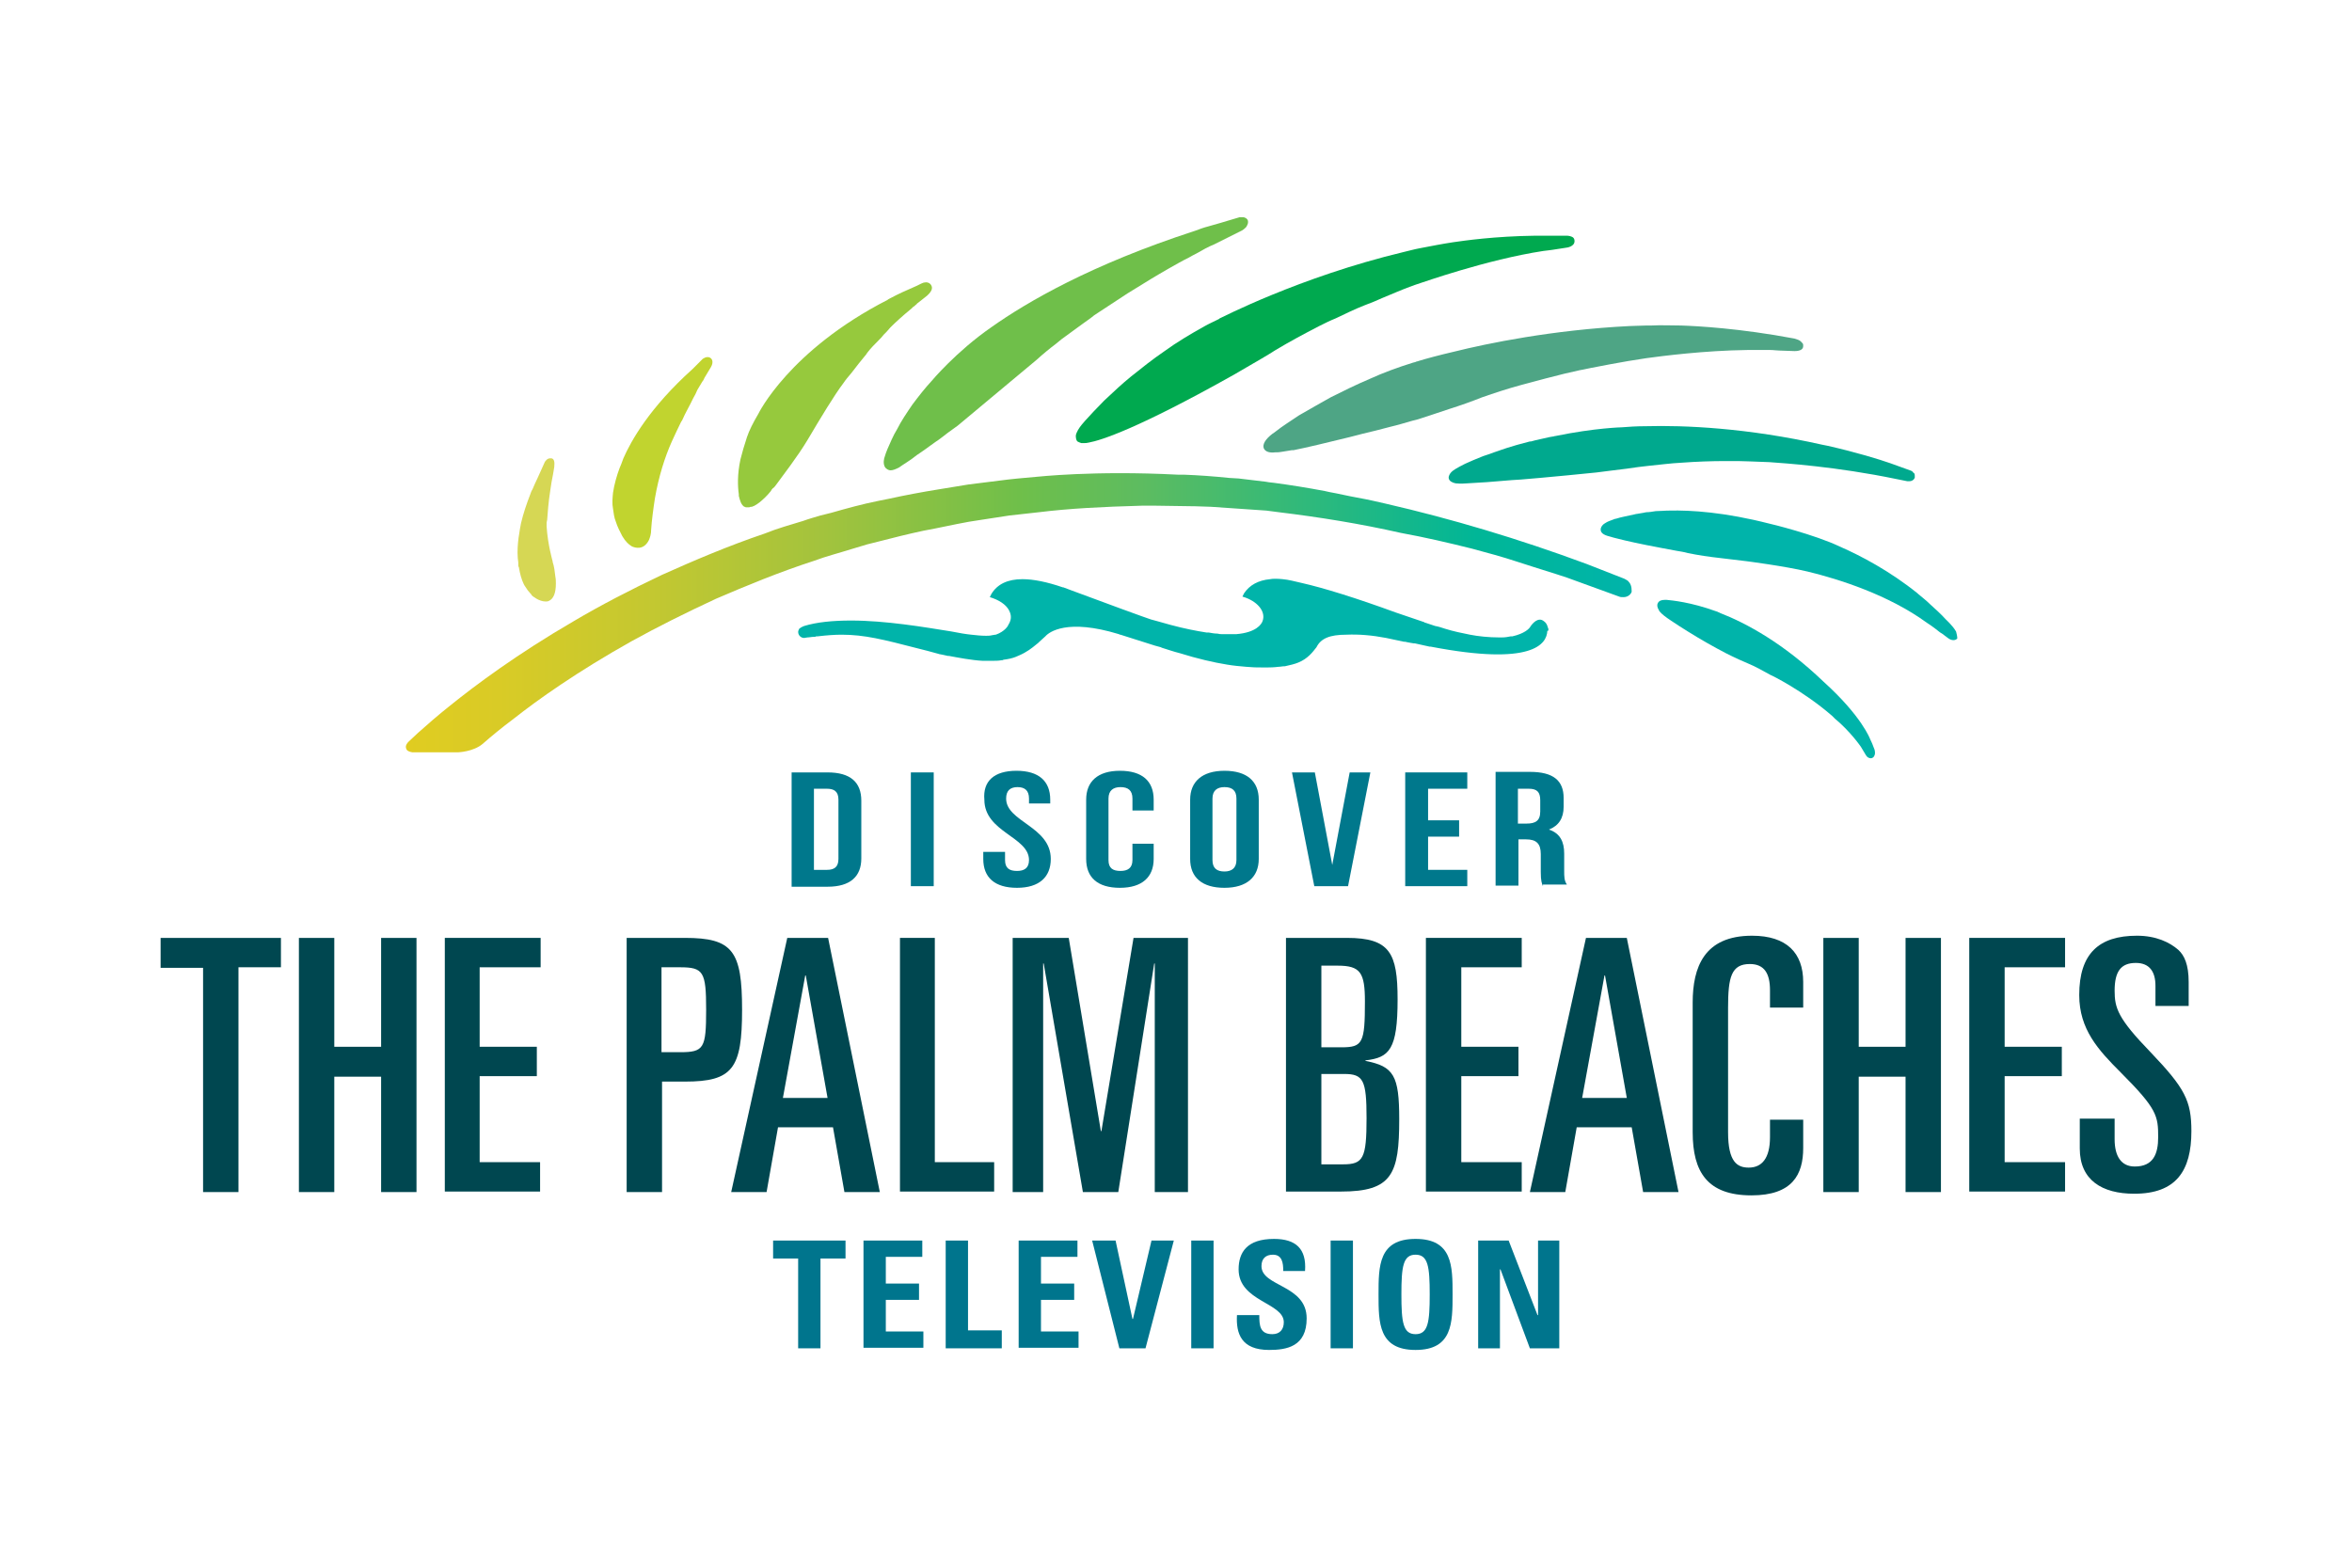 <?xml version="1.0" encoding="UTF-8"?> <!-- Generator: Adobe Illustrator 22.1.0, SVG Export Plug-In . SVG Version: 6.00 Build 0) --> <svg xmlns="http://www.w3.org/2000/svg" xmlns:xlink="http://www.w3.org/1999/xlink" id="Layer_1" x="0px" y="0px" viewBox="0 0 432 288" style="enable-background:new 0 0 432 288;" xml:space="preserve"> <style type="text/css"> .st0{fill:#D6D754;} .st1{fill:#00788C;} .st2{fill:#004750;} .st3{fill:#00B4AA;} .st4{fill:#00A94F;} .st5{fill:#4EA585;} .st6{fill:#00A98E;} .st7{fill:#C1D42F;} .st8{fill:#96C93D;} .st9{fill:#6FBF4A;} .st10{fill:url(#SVGID_1_);} .st11{fill:#00758D;} </style> <g> <path class="st0" d="M100.5,95.5c0.1-1.2,0.2-3.1,0.6-5.6l0.2-1.3c0.2-1.1,0.4-2,0.5-2.8c0.1-0.9,0-1.5-0.5-1.6l-0.3,0 c-0.3,0-0.6,0.2-0.8,0.5l-0.1,0.1c-0.3,0.7-0.8,1.8-1.4,3.1c-0.3,0.6-0.6,1.3-0.9,2c-0.2,0.3-0.3,0.6-0.4,0.9 c-0.7,1.8-1.3,3.6-1.7,5.3c-0.2,1.1-0.8,3.9-0.6,6.4c0,0.3,0.1,0.6,0.1,1l0,0.3c0,0.1,0,0.3,0.1,0.4c0.2,1.2,0.5,2.3,0.9,3.1 l0.1,0.2c0.1,0.1,0.1,0.2,0.2,0.3c0.3,0.5,0.6,0.9,0.9,1.2c0.1,0.1,0.2,0.2,0.3,0.4c0.1,0.1,1.3,1.1,2.5,1.1l0,0 c0.2,0,0.4,0,0.6-0.1c0.9-0.4,1.3-1.5,1.3-3.2c0-0.4,0-0.8-0.1-1.3c-0.1-0.9-0.2-1.8-0.5-2.7l0,0l0-0.1c0,0-0.9-3.1-1.1-6.4 c0-0.3,0-0.5,0-0.7L100.5,95.5z"></path> <g> <path class="st1" d="M145.4,141.9h6.6c4.2,0,6.2,1.8,6.2,5.2v10.6c0,3.3-2,5.2-6.2,5.2h-6.6V141.9z M149.5,144.9v14.9h2.4 c1.3,0,2.1-0.5,2.1-2v-10.9c0-1.5-0.8-2-2.1-2H149.5z"></path> <path class="st1" d="M167.3,141.9h4.2v20.9h-4.2V141.9z"></path> <path class="st1" d="M186.7,141.6c4.1,0,6.2,1.9,6.2,5.3v0.7h-3.9v-0.9c0-1.5-0.8-2.1-2.1-2.1c-1.3,0-2.1,0.6-2.1,2.1 c0,4.3,8.2,5.1,8.2,11.1c0,3.3-2.1,5.3-6.2,5.3c-4.1,0-6.2-1.9-6.2-5.3v-1.3h4v1.5c0,1.5,0.8,2,2.2,2c1.3,0,2.2-0.5,2.2-2 c0-4.3-8.2-5.1-8.2-11.1C180.5,143.5,182.6,141.6,186.7,141.6z"></path> <path class="st1" d="M211.9,155v2.8c0,3.3-2.1,5.3-6.2,5.3c-4.1,0-6.2-1.9-6.2-5.3v-10.9c0-3.3,2.1-5.3,6.2-5.3 c4.1,0,6.2,1.9,6.2,5.3v2h-3.9v-2.2c0-1.5-0.8-2.1-2.2-2.1c-1.3,0-2.2,0.6-2.2,2.1V158c0,1.5,0.8,2,2.2,2c1.3,0,2.2-0.5,2.2-2v-3 H211.9z"></path> <path class="st1" d="M218.6,146.9c0-3.3,2.2-5.3,6.3-5.3c4.1,0,6.3,1.9,6.3,5.3v10.9c0,3.3-2.2,5.3-6.3,5.3 c-4.1,0-6.3-1.9-6.3-5.3V146.9z M222.7,158c0,1.5,0.8,2.1,2.2,2.1c1.3,0,2.2-0.6,2.2-2.1v-11.3c0-1.5-0.8-2.1-2.2-2.1 c-1.3,0-2.2,0.6-2.2,2.1V158z"></path> <path class="st1" d="M244.7,158.9l3.2-17h3.8l-4.1,20.9h-6.2l-4.1-20.9h4.2L244.7,158.9z"></path> <path class="st1" d="M262.3,150.7h5.7v3h-5.7v6.1h7.2v3h-11.4v-20.9h11.4v3h-7.2V150.7z"></path> <path class="st1" d="M283.4,162.8c-0.2-0.5-0.4-0.9-0.4-2.6v-3.3c0-1.9-0.8-2.7-2.7-2.7h-1.4v8.5h-4.2v-20.9h6.3 c4.3,0,6.2,1.6,6.2,4.8v1.6c0,2.1-0.9,3.5-2.7,4.2c2.1,0.7,2.8,2.3,2.8,4.4v3.2c0,1,0,1.8,0.5,2.5H283.4z M278.8,144.9v6.4h1.6 c1.6,0,2.5-0.5,2.5-2.2V147c0-1.5-0.6-2.1-2.1-2.1H278.8z"></path> </g> <g> <path class="st2" d="M29.6,172.3h22v5.4h-7.8V219h-6.5v-41.2h-7.8V172.3z"></path> <path class="st2" d="M54.9,172.3h6.5v20h8.6v-20h6.5V219h-6.5v-21.2h-8.6V219h-6.5V172.3z"></path> <path class="st2" d="M81.7,172.3h17.6v5.4H88.1v14.6h10.5v5.4H88.1v15.8h11.1v5.4H81.7V172.3z"></path> <path class="st2" d="M115.1,172.3h10.7c8.8,0,10.5,2.4,10.5,13.2c0,10.8-1.7,13.2-10.5,13.2h-4.2V219h-6.5V172.3z M121.5,193.3 h3.4c4.4,0,4.8-0.7,4.8-7.8c0-7-0.5-7.8-4.8-7.8h-3.4V193.3z"></path> <path class="st2" d="M144.6,172.3h7.5l9.5,46.7h-6.5l-2.1-11.9h-10.1l-2.1,11.9h-6.5L144.6,172.3z M143.8,201.7h8.2l-4-22.5h-0.1 L143.8,201.7z"></path> <path class="st2" d="M165.2,172.3h6.5v41.2h10.9v5.4h-17.3V172.3z"></path> <path class="st2" d="M186,172.3h10.3l5.9,35.5h0.1l5.9-35.5h10V219h-6.1v-42h-0.1l-6.6,42h-6.5l-7.2-42h-0.1v42H186V172.3z"></path> <path class="st2" d="M236.2,172.3h11.2c7.9,0,9.3,2.8,9.3,11.3c0,9.2-1.5,10.7-5.9,11.2v0.1c5.2,1,6.2,2.7,6.2,10.7 c0,10.1-1.3,13.3-10.7,13.3h-10.1V172.3z M242.7,192.4h3.7c3.9,0,4.3-0.8,4.3-8.4c0-5.3-0.8-6.6-5-6.6h-3V192.4z M242.7,213.9h4 c3.7,0,4.3-1.1,4.3-8.5c0-7-0.6-8.1-4.1-8.1h-4.2V213.9z"></path> <path class="st2" d="M261.9,172.3h17.6v5.4h-11.1v14.6h10.5v5.4h-10.5v15.8h11.1v5.4h-17.6V172.3z"></path> <path class="st2" d="M291.3,172.3h7.5l9.5,46.7h-6.5l-2.1-11.9h-10.1l-2.1,11.9H281L291.3,172.3z M290.6,201.7h8.2l-4-22.5h-0.1 L290.6,201.7z"></path> <path class="st2" d="M310.9,184.2c0-6.5,2.1-12.3,10.9-12.3c6.4,0,9.4,3.2,9.4,8.5v4.7h-6.1v-3.2c0-3-1-4.8-3.7-4.8 c-3.4,0-4,2.4-4,8v22.9c0,5.5,1.7,6.5,3.8,6.5c2.4,0,3.9-1.7,3.9-5.6v-3.2h6.1v5.2c0,4.9-2,8.7-9.5,8.7c-8.1,0-10.8-4.3-10.8-11.6 V184.2z"></path> <path class="st2" d="M334.9,172.3h6.5v20h8.6v-20h6.5V219h-6.5v-21.2h-8.6V219h-6.5V172.3z"></path> <path class="st2" d="M361.7,172.3h17.6v5.4h-11.1v14.6h10.5v5.4h-10.5v15.8h11.1v5.4h-17.6V172.3z"></path> <path class="st2" d="M381.9,205.5h6.5v3.8c0,3.1,1.2,5,3.7,5c3.4,0,4.3-2.3,4.3-5.4c0-3.9-0.2-5.2-6.9-11.9 c-4.1-4.1-7.6-7.9-7.6-14.2c0-7.6,3.6-10.9,10.6-10.9c3.5,0,6,1.2,7.6,2.6c1.1,1,1.9,2.7,1.9,5.9v4.4h-6.1v-3.7 c0-2.6-1.1-4.2-3.6-4.2c-2.7,0-3.9,1.5-3.9,5.1c0,3.2,0.6,5.1,6.6,11.3c6.3,6.6,7.5,8.9,7.5,14.5c0,7.3-2.8,11.5-10.5,11.5 c-5.9,0-10-2.5-10-8.3V205.5z"></path> </g> <path class="st3" d="M284.4,115.7c0-0.1,0-0.3-0.1-0.4c-0.2-1-0.9-1.3-1.1-1.4c-1.1-0.4-2.1,1.2-2.1,1.2c-0.2,0.4-1.1,1.3-3.3,1.8 c-0.1,0-0.2,0-0.3,0c-0.5,0.1-1,0.2-1.6,0.2c-0.1,0-0.2,0-0.4,0c-0.1,0-0.1,0-0.2,0c-1.8,0-3.8-0.2-5.3-0.5c-1.5-0.3-3-0.6-4.6-1.1 c-0.6-0.2-1.2-0.4-1.8-0.5l-1.8-0.6c-0.1,0-0.1,0-0.2-0.1l-5.3-1.8l0,0c-7.1-2.6-13.2-4.5-17.2-5.4c-1.3-0.3-2.4-0.6-3.5-0.7 c-1-0.1-1.9-0.1-2.3,0c-2.2,0.2-3.8,1.1-4.8,2.6l-0.3,0.6l0.6,0.2c2.4,0.9,3.7,2.7,3.1,4.3c-0.2,0.6-1.2,2.1-4.8,2.4l-0.6,0l-2.1,0 c-0.2,0-0.4,0-0.8-0.1c-0.5,0-1.1-0.1-1.6-0.2l-0.4,0c-1.9-0.3-4-0.7-6.6-1.4c-0.8-0.2-1.7-0.5-2.5-0.7l-1.1-0.3 c-0.4-0.1-8.9-3.2-14.5-5.3c-0.5-0.2-1.1-0.4-1.6-0.6l-0.1,0c-2.9-1-5.4-1.5-7.4-1.5c-2.7,0-4.6,0.9-5.7,2.7l-0.3,0.6l0.6,0.2 c1.6,0.6,2.7,1.5,3.1,2.6c0.3,0.8,0.2,1.5-0.3,2.3c0,0.1-0.6,1.2-2.3,1.8c0,0,0,0-0.1,0c-0.2,0-0.4,0.1-0.6,0.1 c-0.4,0.1-0.8,0.1-1.1,0.1c-0.9,0-1.8-0.1-2.7-0.2c-1-0.1-2.2-0.3-3.7-0.6c-5-0.8-12-2-18.4-2c-3.4,0-6.3,0.3-8.6,1 c-0.5,0.2-0.8,0.4-0.9,0.5c0,0,0,0,0,0c-0.1,0.2-0.2,0.4-0.2,0.6c0,0.6,0.5,1.1,1.1,1.1l0.6-0.1l0,0l0.1,0c0.3,0,0.6-0.1,1-0.1 c0.2,0,0.4,0,0.5-0.1l0.3,0c1.7-0.2,3.1-0.3,4.4-0.3c4.2,0,7.7,0.9,13.9,2.5c1.2,0.3,2.4,0.6,3.8,1c0.1,0,0.2,0.1,0.4,0.1v0 c0,0,0.6,0.1,1.4,0.3c0.1,0,0.1,0,0.2,0c1.6,0.3,4.2,0.8,6.2,0.9l0,0c0.3,0,0.5,0,0.8,0l0,0c0,0,0.1,0,0.1,0c0.2,0,0.3,0,0.5,0 c0.1,0,0.1,0,0.2,0c0,0,0,0,0,0c0.6,0,1.3,0,1.8-0.1c0.1,0,0.3,0,0.4-0.1c0.9-0.1,1.7-0.3,2.2-0.5c0.2-0.1,0.5-0.2,0.7-0.3 c1.4-0.6,2.4-1.4,3-1.9l0.5-0.4c0.1-0.1,0.1-0.1,0.2-0.2l0,0l1.1-1c0.7-0.8,4-3.3,13.5-0.4l0,0l0.2,0.1c0,0,0.1,0,0.1,0l6.3,2l0,0 c0.4,0.1,0.7,0.2,1.1,0.3l0.2,0.1c1,0.3,2.1,0.7,3.3,1c3.2,1,6.2,1.7,8.7,2.1c1.2,0.2,2.3,0.3,3.5,0.4l1.5,0.1 c1.2,0,2.9,0.1,4.4-0.1c0.4,0,0.7-0.1,1.1-0.1c0,0,0.1,0,0.1,0c0.9-0.2,1.8-0.4,2.5-0.7c1.7-0.7,2.6-1.9,3.3-2.8 c0.8-1.6,2.4-2.3,5.5-2.3c2.3-0.1,4.7,0.1,7.3,0.6l3.3,0.7c0.1,0,0.1,0,0.2,0c0.3,0.1,0.6,0.1,1,0.2l0.6,0.1l0.2,0 c0.9,0.2,1.8,0.4,2.7,0.6l0.2,0h0c18.7,3.6,21.3-0.5,21.4-2.9c0,0,0,0,0,0C284.4,115.9,284.4,115.8,284.4,115.7z"></path> <path class="st4" d="M289,43.7c0,0-0.1-0.1-0.1-0.1c-0.3-0.2-0.8-0.3-1.1-0.3l-0.2,0c-1.8,0-3.7,0-5.6,0c-7.5,0.1-13,0.9-15.1,1.2 c-2,0.3-4,0.7-6.1,1.1c-1.1,0.2-2.1,0.5-3,0.7c-19.2,4.6-33.7,12.2-33.8,12.2l-0.1,0.1c-1,0.5-1.9,0.9-2.6,1.3 c-2.7,1.5-5.2,3-7.4,4.6c-2.2,1.5-4.2,3.1-6.2,4.7c-1.6,1.3-3.2,2.8-4.9,4.4c-1.3,1.3-2.5,2.6-3.5,3.7c-0.2,0.2-0.4,0.5-0.6,0.7 c-0.5,0.6-1,1.4-1.1,2c0,0.3,0,0.8,0.3,1.1c0,0,0,0,0,0c0.2,0.1,0.4,0.2,0.7,0.3l0.1,0c0.1,0,0.2,0,0.3,0l0.1,0 c0.3,0,0.5,0,0.9-0.1c2.2-0.4,8.9-2.5,26.7-12.5c0.8-0.5,1.6-0.9,2.4-1.4c1.7-1,3.5-2,5.2-3.1c2.5-1.5,5.1-2.9,8-4.4 c1-0.5,2-1,3-1.4c1.7-0.8,3.5-1.7,5.3-2.4c1.1-0.4,2.3-0.9,3.4-1.4c1.7-0.7,3.3-1.4,4.9-2c0.6-0.2,1.3-0.5,2-0.7 c0.1,0,12.1-4.3,22.6-5.9c0.6-0.1,1.1-0.1,1.6-0.2l2.6-0.4c0.1,0,1.5-0.2,1.5-1.2C289.2,44,289.1,43.8,289,43.7 C289,43.7,289,43.7,289,43.7z"></path> <path class="st5" d="M331.1,63.1c0,0,0-0.1-0.1-0.1c-0.2-0.3-0.5-0.5-0.8-0.6c-0.3-0.1-0.6-0.2-0.6-0.2l0,0 c-10.1-1.9-17.9-2.3-20.8-2.4c-1.8,0-3.7-0.1-5.5,0l-0.9,0c-1.1,0-2.2,0.1-3.1,0.1c-14.1,0.7-26.2,3.2-32.2,4.7c0,0,0,0,0,0 c-2.6,0.6-5.2,1.3-6.5,1.7c0,0,0,0,0,0c-0.2,0.1-0.5,0.1-0.6,0.2c0,0,0,0,0,0c0,0,0,0,0,0c-0.3,0.1-0.4,0.1-0.4,0.1l0,0 c-2.9,0.9-5.6,1.9-8,3c-2.6,1.1-5,2.3-7.2,3.4c-1.8,1-3.7,2.1-5.8,3.3c-1.8,1.2-3.2,2.1-4.2,2.9c-0.3,0.2-0.5,0.4-0.7,0.5 c-1.3,1-1.8,1.9-1.6,2.6c0.3,0.8,1.3,0.9,2.1,0.8c0.1,0,0.3,0,0.4,0c0.4,0,1.4-0.2,2.7-0.4c0,0,0.1,0,0.1,0c0.1,0,0.1,0,0.2,0 c2.5-0.5,5.8-1.3,10.3-2.4c1.5-0.4,3.1-0.8,4.8-1.2c0.9-0.2,1.8-0.5,2.7-0.7c1.3-0.3,2.6-0.7,4-1.1c1-0.2,2-0.6,3-0.9 c0.4-0.1,0.8-0.3,1.2-0.4c0.9-0.3,1.8-0.6,2.7-0.9c1.9-0.6,3.9-1.3,5.9-2.1c2.3-0.8,4.7-1.6,7.3-2.3c0.4-0.1,3-0.8,4.5-1.2 c0,0,0,0,0,0c0.1,0,0.3-0.1,0.4-0.1c1.9-0.5,3.9-1,5.8-1.4c0.7-0.1,1.4-0.3,2-0.4v0c0,0,6-1.2,10.2-1.8c2.9-0.4,10.7-1.4,18.5-1.5 c1.5,0,3,0,4.3,0c0.6,0,1.1,0.1,1.6,0.1l2.8,0.1c1,0,1.6-0.3,1.6-0.9C331.2,63.3,331.2,63.2,331.1,63.1 C331.1,63.1,331.1,63.1,331.1,63.1z"></path> <path class="st6" d="M351.6,87c0-0.1,0-0.1-0.1-0.1l-0.1-0.1c-0.1-0.2-0.3-0.3-0.6-0.4l-3.6-1.3c-2-0.7-6.2-2-11.5-3.2l-1-0.2 c-13.8-3.1-25.3-3.6-32.5-3.4c-1.6,0-3.1,0.1-4.3,0.2l0,0c0,0-4.9,0.1-12.2,1.6c0,0,0,0,0,0c-0.2,0-0.3,0.1-0.5,0.1 c-0.2,0-0.4,0.1-0.6,0.1c0,0,0,0,0,0c-1.2,0.3-2.4,0.5-3.4,0.8c0,0-0.1,0-0.1,0l-0.1,0c-3.6,0.9-5.7,1.7-5.7,1.7l0,0 c-0.6,0.2-1.2,0.4-1.7,0.6c-0.4,0.1-0.8,0.3-1.2,0.4c-1.3,0.5-2.4,1-3.3,1.4c-1.6,0.8-2.2,1.2-2.5,1.5c-0.3,0.3-0.6,0.8-0.5,1.2 c0.1,0.5,0.7,0.8,1.3,0.9c0.2,0,0.8,0.1,2,0c2.1-0.1,5-0.3,8.3-0.6l1.6-0.1c1.1-0.1,2.3-0.2,3.5-0.3c3.1-0.3,6.7-0.6,10.4-1 c1.8-0.2,3.7-0.5,5.6-0.7l2.1-0.3l1.7-0.2c2.1-0.2,4.2-0.5,6.3-0.6c2.7-0.2,5.4-0.3,8.1-0.3c0.8,0,1.5,0,2.2,0v0 c0,0,3.9,0.1,5.8,0.2c2.7,0.2,12.2,0.8,23.3,3.1l2,0.4c0.2,0,0.3,0,0.4,0c0.5,0,0.9-0.3,1-0.7C351.7,87.3,351.7,87.1,351.6,87z"></path> <path class="st3" d="M359.3,116.1c0-0.1-0.1-0.2-0.1-0.2c-0.5-0.9-1.8-2.1-1.8-2.1l0,0c-0.8-0.9-1.9-1.9-2.9-2.8 c-0.7-0.7-1.5-1.3-2.2-1.9c-0.1-0.1-0.1-0.1-0.1-0.1l0,0c-5.1-4.1-10.4-6.9-14.3-8.6c0,0,0,0,0,0c-4.6-2.2-12.8-4.2-12.9-4.2l0,0 c-8.2-2.1-14.4-2.5-18.4-2.4c-0.9,0-1.7,0.1-2.5,0.1c-0.6,0.1-1.2,0.2-1.7,0.2c-0.2,0-0.4,0.1-0.5,0.1c-0.2,0-0.4,0.1-0.6,0.1 c-0.4,0.1-0.8,0.1-1.1,0.2c-1.3,0.3-2.5,0.5-3.4,0.8c0,0-0.1,0-0.1,0c-0.8,0.3-1.4,0.5-1.7,0.7c-0.6,0.3-1,0.8-1,1.3 c0,0.8,1,1.1,1.8,1.3c0.3,0.1,0.7,0.2,1.1,0.3c1.9,0.5,4.7,1.1,7.9,1.7c1,0.2,2.1,0.4,3.2,0.6c0.6,0.1,1.3,0.2,2,0.4 c1.9,0.4,4,0.7,5.8,0.9c0.8,0.1,1.7,0.2,2.5,0.3c0.8,0.1,1.7,0.2,2.5,0.3l0,0c0,0,7,0.9,11.2,1.9c5.8,1.4,14.9,4.3,21.9,9.4 c0.6,0.4,1.2,0.8,1.7,1.2c0.4,0.3,0.7,0.6,1.1,0.8l1.2,0.9c0.3,0.2,0.6,0.3,0.9,0.3c0.3,0,0.5-0.1,0.7-0.3 C359.5,116.9,359.4,116.5,359.3,116.1z"></path> <path class="st3" d="M344.3,137.7l-0.2-0.5c0,0-0.2-0.6-0.6-1.4l0,0c0,0-1.5-4.2-8.6-10.6c0,0,0,0,0,0c-7.3-7-14.1-10.7-19-12.6 c0,0,0,0,0,0c-0.1-0.1-0.3-0.1-0.4-0.2c-0.1,0-0.2-0.1-0.3-0.1c-4.7-1.7-8.1-2-9.1-2.1c0,0-0.1,0-0.1,0c-0.1,0-0.2,0-0.2,0 c-0.7,0-1.1,0.2-1.3,0.6c-0.2,0.4-0.1,0.8,0.2,1.3l0.1,0.2c0.5,0.6,1.2,1.1,2.1,1.7c1,0.7,2,1.3,3.1,2c2.4,1.5,4.7,2.8,7,4 c0.8,0.4,1.6,0.8,2.5,1.2c0.5,0.2,1.1,0.5,1.6,0.7c1.2,0.5,2.5,1.2,4.1,2.1c0.1,0,6,2.9,11.3,7.5c0.2,0.2,0.3,0.3,0.5,0.5 c0,0,0,0,0,0c2.9,2.4,4.8,5.2,4.8,5.2l0,0c0.1,0.2,0.2,0.3,0.3,0.5l0.6,1c0.2,0.4,0.6,0.6,0.9,0.6c0.2,0,0.4-0.1,0.5-0.2 C344.5,138.6,344.4,138.1,344.3,137.7z"></path> <path class="st7" d="M130.4,65.7c-0.2-0.1-0.3-0.1-0.5-0.1c-0.4,0-0.7,0.3-0.8,0.3l-0.4,0.4c-0.4,0.4-0.9,0.9-1.5,1.5 c-7.9,7.1-11.3,13.2-12.7,16.4l0,0c0,0,0,0,0,0c-0.3,0.8-0.5,1.4-0.7,1.8c-0.5,1.3-1,3.1-1.2,4.5c0,0,0,0,0,0c-0.1,1-0.2,2,0,3 c0.1,0.7,0.2,1.6,0.5,2.3c0.3,1,0.8,1.9,1.2,2.7c0.3,0.5,0.6,0.9,0.9,1.2c0.1,0.1,0.4,0.4,0.9,0.7c0.5,0.2,2.1,0.8,3.1-1.2 c0.2-0.5,0.4-1.1,0.4-1.9c0.1-1.6,0.4-3.9,0.7-5.8c0.7-4,1.8-7.5,3.1-10.4c0.6-1.3,1.2-2.6,1.7-3.6c0.1-0.1,0.1-0.2,0.2-0.3 c0.6-1.4,1.4-2.7,2-4c0.3-0.5,0.6-1.1,0.8-1.6c0.3-0.5,0.6-1,0.9-1.5c0.2-0.2,0.3-0.5,0.4-0.7l1.2-2 C131.1,66.5,130.8,65.9,130.4,65.7z"></path> <path class="st8" d="M163.5,60.2C163.5,60.2,163.5,60.2,163.5,60.2c0.1-0.1,0.1-0.1,0.2-0.2c0,0,0.1-0.1,0.1-0.1 c0.6-0.6,2-1.9,3.6-3.2c0.1-0.1,0.2-0.2,0.3-0.3c0.2-0.1,0.3-0.2,0.5-0.4c0.1-0.1,0.2-0.1,0.2-0.2c0.5-0.4,1-0.8,1.4-1.1l0.5-0.4 c1.1-1,1-1.6,0.6-2.1c-0.3-0.3-0.7-0.4-1.1-0.3c-0.2,0-0.3,0.1-0.6,0.2l-0.8,0.4c-0.7,0.3-1.6,0.7-2.7,1.2 c-0.7,0.3-1.4,0.7-2.2,1.1c-0.2,0.1-0.4,0.2-0.5,0.3C144.9,64.4,139.3,76,139.3,76c-1,1.7-1.7,3.1-2.1,4.3 c-0.5,1.5-0.9,2.9-1.2,4.1c-0.6,2.8-0.5,5-0.3,6.4c0,0.1,0,0.2,0,0.3c0.2,0.8,0.4,1.6,1,2c0,0,0.1,0,0.1,0c0.1,0,0.1,0.1,0.2,0.1 c0.1,0,0.2,0,0.3,0l0,0c0,0,0.1,0,0.2,0c0,0,0,0,0,0c0,0,0,0,0,0c0.1,0,0.2,0,0.4-0.1l0,0c0,0,0,0,0.1,0c0,0,0.1,0,0.1,0 c0,0,0.1,0,0.2-0.1c0,0,0.1,0,0.1,0c0,0,0,0,0,0c0.4-0.2,0.7-0.4,1.1-0.7c0.6-0.5,1.3-1.1,2.1-2.1c0-0.1,0.1-0.1,0.1-0.2 c0.1-0.1,0.2-0.3,0.4-0.4c0,0,0.1-0.1,0.1-0.1c0,0,0.2-0.2,0.4-0.5c0,0,0,0,0,0c0,0,0,0,0,0c1-1.4,3.9-5.1,5.8-8.3 c2.3-3.9,4.9-8.2,6.5-10.3c0,0,0,0,0,0c0.4-0.6,0.9-1.2,1.5-1.9c0.9-1.2,1.8-2.3,2.7-3.4l0.2-0.3c0.6-0.8,1.4-1.6,2.1-2.3 c0.3-0.3,0.6-0.6,0.9-1C162.7,61.1,163.1,60.7,163.5,60.2L163.5,60.2z"></path> <path class="st9" d="M229.2,40.5c-0.1-0.3-0.4-0.5-0.8-0.6c-0.3,0-0.6,0-0.7,0l-3.7,1.1h0c0,0,0,0,0,0l-2.1,0.6 c-0.8,0.2-1.6,0.5-2.4,0.8c-19.1,6.2-30.9,13.1-37.4,17.7c0,0,0,0,0,0c-6.5,4.5-11,9.9-11,9.9l0,0c-1.2,1.3-2.3,2.7-3.5,4.3 c-1.1,1.6-2.1,3.1-2.8,4.5c-0.8,1.3-1.3,2.6-1.8,3.7c-0.2,0.5-0.4,1-0.5,1.4c-0.1,0.2-0.4,1.3,0.1,2c0.2,0.2,0.5,0.5,1,0.5h0 c0.4,0,0.9-0.2,1.5-0.5c0.4-0.3,0.9-0.6,1.5-1c0.6-0.4,1.2-0.8,1.8-1.3c0.5-0.3,1-0.7,1.6-1.1c0.6-0.4,1.2-0.9,1.8-1.3 c0.8-0.5,1.5-1.1,2.3-1.7c0.6-0.4,1.2-0.9,1.8-1.3l14.5-12.1c1.1-1,2.3-2,3.5-2.9l1.1-0.9c1.2-0.9,2.5-1.8,3.7-2.7 c0.8-0.6,1.6-1.1,2.3-1.7l6.1-4c2-1.2,4-2.5,5.9-3.6c1.2-0.7,2.4-1.4,3.5-2c0.7-0.4,1.3-0.7,1.9-1c0.5-0.3,0.9-0.5,1.3-0.7 c1.2-0.7,2.3-1.3,3.3-1.7l4.8-2.4c0.5-0.2,0.8-0.5,1.1-0.8C229.2,41.2,229.3,40.9,229.2,40.5z"></path> <linearGradient id="SVGID_1_" gradientUnits="userSpaceOnUse" x1="299.607" y1="112.499" x2="74.713" y2="112.499"> <stop offset="0" style="stop-color:#00B4AA"></stop> <stop offset="0.126" style="stop-color:#00B697"></stop> <stop offset="0.4" style="stop-color:#5DBC60"></stop> <stop offset="0.5" style="stop-color:#6FBF4A"></stop> <stop offset="0.661" style="stop-color:#A3C33D"></stop> <stop offset="0.808" style="stop-color:#C5C830"></stop> <stop offset="0.925" style="stop-color:#D9CB26"></stop> <stop offset="1" style="stop-color:#E0CC21"></stop> </linearGradient> <path class="st10" d="M299,106.7c-0.3-0.2-0.5-0.3-0.7-0.4l-6.9-2.7c-12.4-4.6-24.8-8.3-37-11.1c-1.3-0.3-3-0.7-5.2-1.1 c-1.7-0.3-3.3-0.7-5-1c-0.3-0.1-0.6-0.1-0.9-0.2c-3.2-0.6-6.3-1.1-9.3-1.5c-0.3,0-0.6-0.1-0.9-0.1c-0.2,0-0.4-0.1-0.6-0.1 c-0.8-0.1-1.7-0.2-2.5-0.3c-0.8-0.1-1.6-0.2-2.5-0.3l-1.7-0.1c-2.9-0.3-5.7-0.5-8.4-0.6l-0.6,0c-0.2,0-0.3,0-0.5,0 c-15.4-0.8-25.8,0.4-26,0.4l0,0c-2.3,0.2-4.6,0.4-6.8,0.7l-5.6,0.7l-5.5,0.9c-3.1,0.5-6.3,1.1-9,1.7l-2,0.4c-3,0.6-5.9,1.4-8.7,2.2 l-2,0.5c-1,0.3-2.1,0.6-3.2,1c-2.3,0.7-4.8,1.4-7,2.3c-6.8,2.3-13.1,5-18.9,7.6c-5.9,2.8-11.3,5.6-16.2,8.5 c-10.5,6.1-18.1,11.8-22.7,15.5c-2.4,1.9-4.3,3.6-6,5.1l-1.7,1.6c-0.2,0.2-0.6,0.7-0.4,1.2c0.1,0.4,0.5,0.6,1.1,0.7l0.4,0l0,0h8.1 c0,0,2.7-0.1,4.4-1.5c1.6-1.4,3.4-2.9,5.8-4.7c4.3-3.4,11.6-8.6,21.6-14.2c4.7-2.6,9.9-5.2,15.5-7.8c5.6-2.4,11.6-4.9,18.1-7 c2.1-0.8,4.5-1.4,6.7-2.1c1-0.3,2-0.6,3-0.9l2-0.5c2.7-0.7,5.5-1.4,8.3-2l2.1-0.4c2.6-0.5,5.5-1.2,8.5-1.6l5.2-0.8l5.4-0.6 c5.7-0.7,11.7-1,18.9-1.2l2.6,0c2.3,0,4.6,0.1,6.8,0.1l0.3,0c1,0,2,0.1,3,0.1l10.2,0.7c0.8,0.1,1.6,0.2,2.3,0.3 c7.4,0.9,14.9,2.1,22.4,3.8c4.4,0.8,8.7,1.8,13.1,2.9c2.6,0.7,5.6,1.5,8.3,2.4l2.8,0.9c3.1,1,5.9,1.8,8.2,2.7l7.7,2.8 c0.2,0.1,0.5,0.1,0.8,0.1c0.7,0,1.3-0.4,1.5-1C299.7,107.7,299.5,107.2,299,106.7z"></path> <path class="st11" d="M155.3,227.9v3.3h-4.6v16.5h-4.1v-16.5h-4.6v-3.3H155.3z"></path> <path class="st11" d="M158.6,247.7v-19.8h10.8v3h-6.7v4.9h6.1v3h-6.1v5.8h6.9v3H158.6z"></path> <path class="st11" d="M173.7,247.7v-19.8h4.1v16.5h6.2v3.3H173.7z"></path> <path class="st11" d="M187.1,247.7v-19.8h10.8v3h-6.7v4.9h6.1v3h-6.1v5.8h6.9v3H187.1z"></path> <path class="st11" d="M200.6,227.9h4.3l3.1,14.4h0.1l3.4-14.4h4.1l-5.2,19.8h-4.8L200.6,227.9z"></path> <path class="st11" d="M218.8,247.7v-19.8h4.1v19.8H218.8z"></path> <path class="st11" d="M233.1,248c-5.1,0-6.1-3-5.9-6.4h4.1c0,1.9,0.1,3.5,2.4,3.5c1.4,0,2.1-0.9,2.1-2.2c0-3.6-8.3-3.8-8.3-9.7 c0-3.1,1.5-5.6,6.5-5.6c4,0,6,1.8,5.7,5.9h-4c0-1.5-0.2-3-1.9-3c-1.3,0-2.1,0.7-2.1,2.1c0,3.8,8.3,3.4,8.3,9.6 C240,247.4,236.3,248,233.1,248z"></path> <path class="st11" d="M244.4,247.7v-19.8h4.1v19.8H244.4z"></path> <path class="st11" d="M253.2,237.8c0-5.2,0-10.2,6.8-10.2c6.8,0,6.8,5,6.8,10.2c0,5.2,0,10.2-6.8,10.2 C253.2,248,253.2,243,253.2,237.8z M262.6,237.8c0-5.1-0.3-7.3-2.6-7.3c-2.3,0-2.6,2.2-2.6,7.3c0,5.1,0.3,7.3,2.6,7.3 C262.3,245.1,262.6,242.9,262.6,237.8z"></path> <path class="st11" d="M271.5,247.7v-19.8h5.6l5.3,13.7h0.1v-13.7h3.9v19.8h-5.4l-5.4-14.5h-0.1v14.5H271.5z"></path> </g> </svg> 